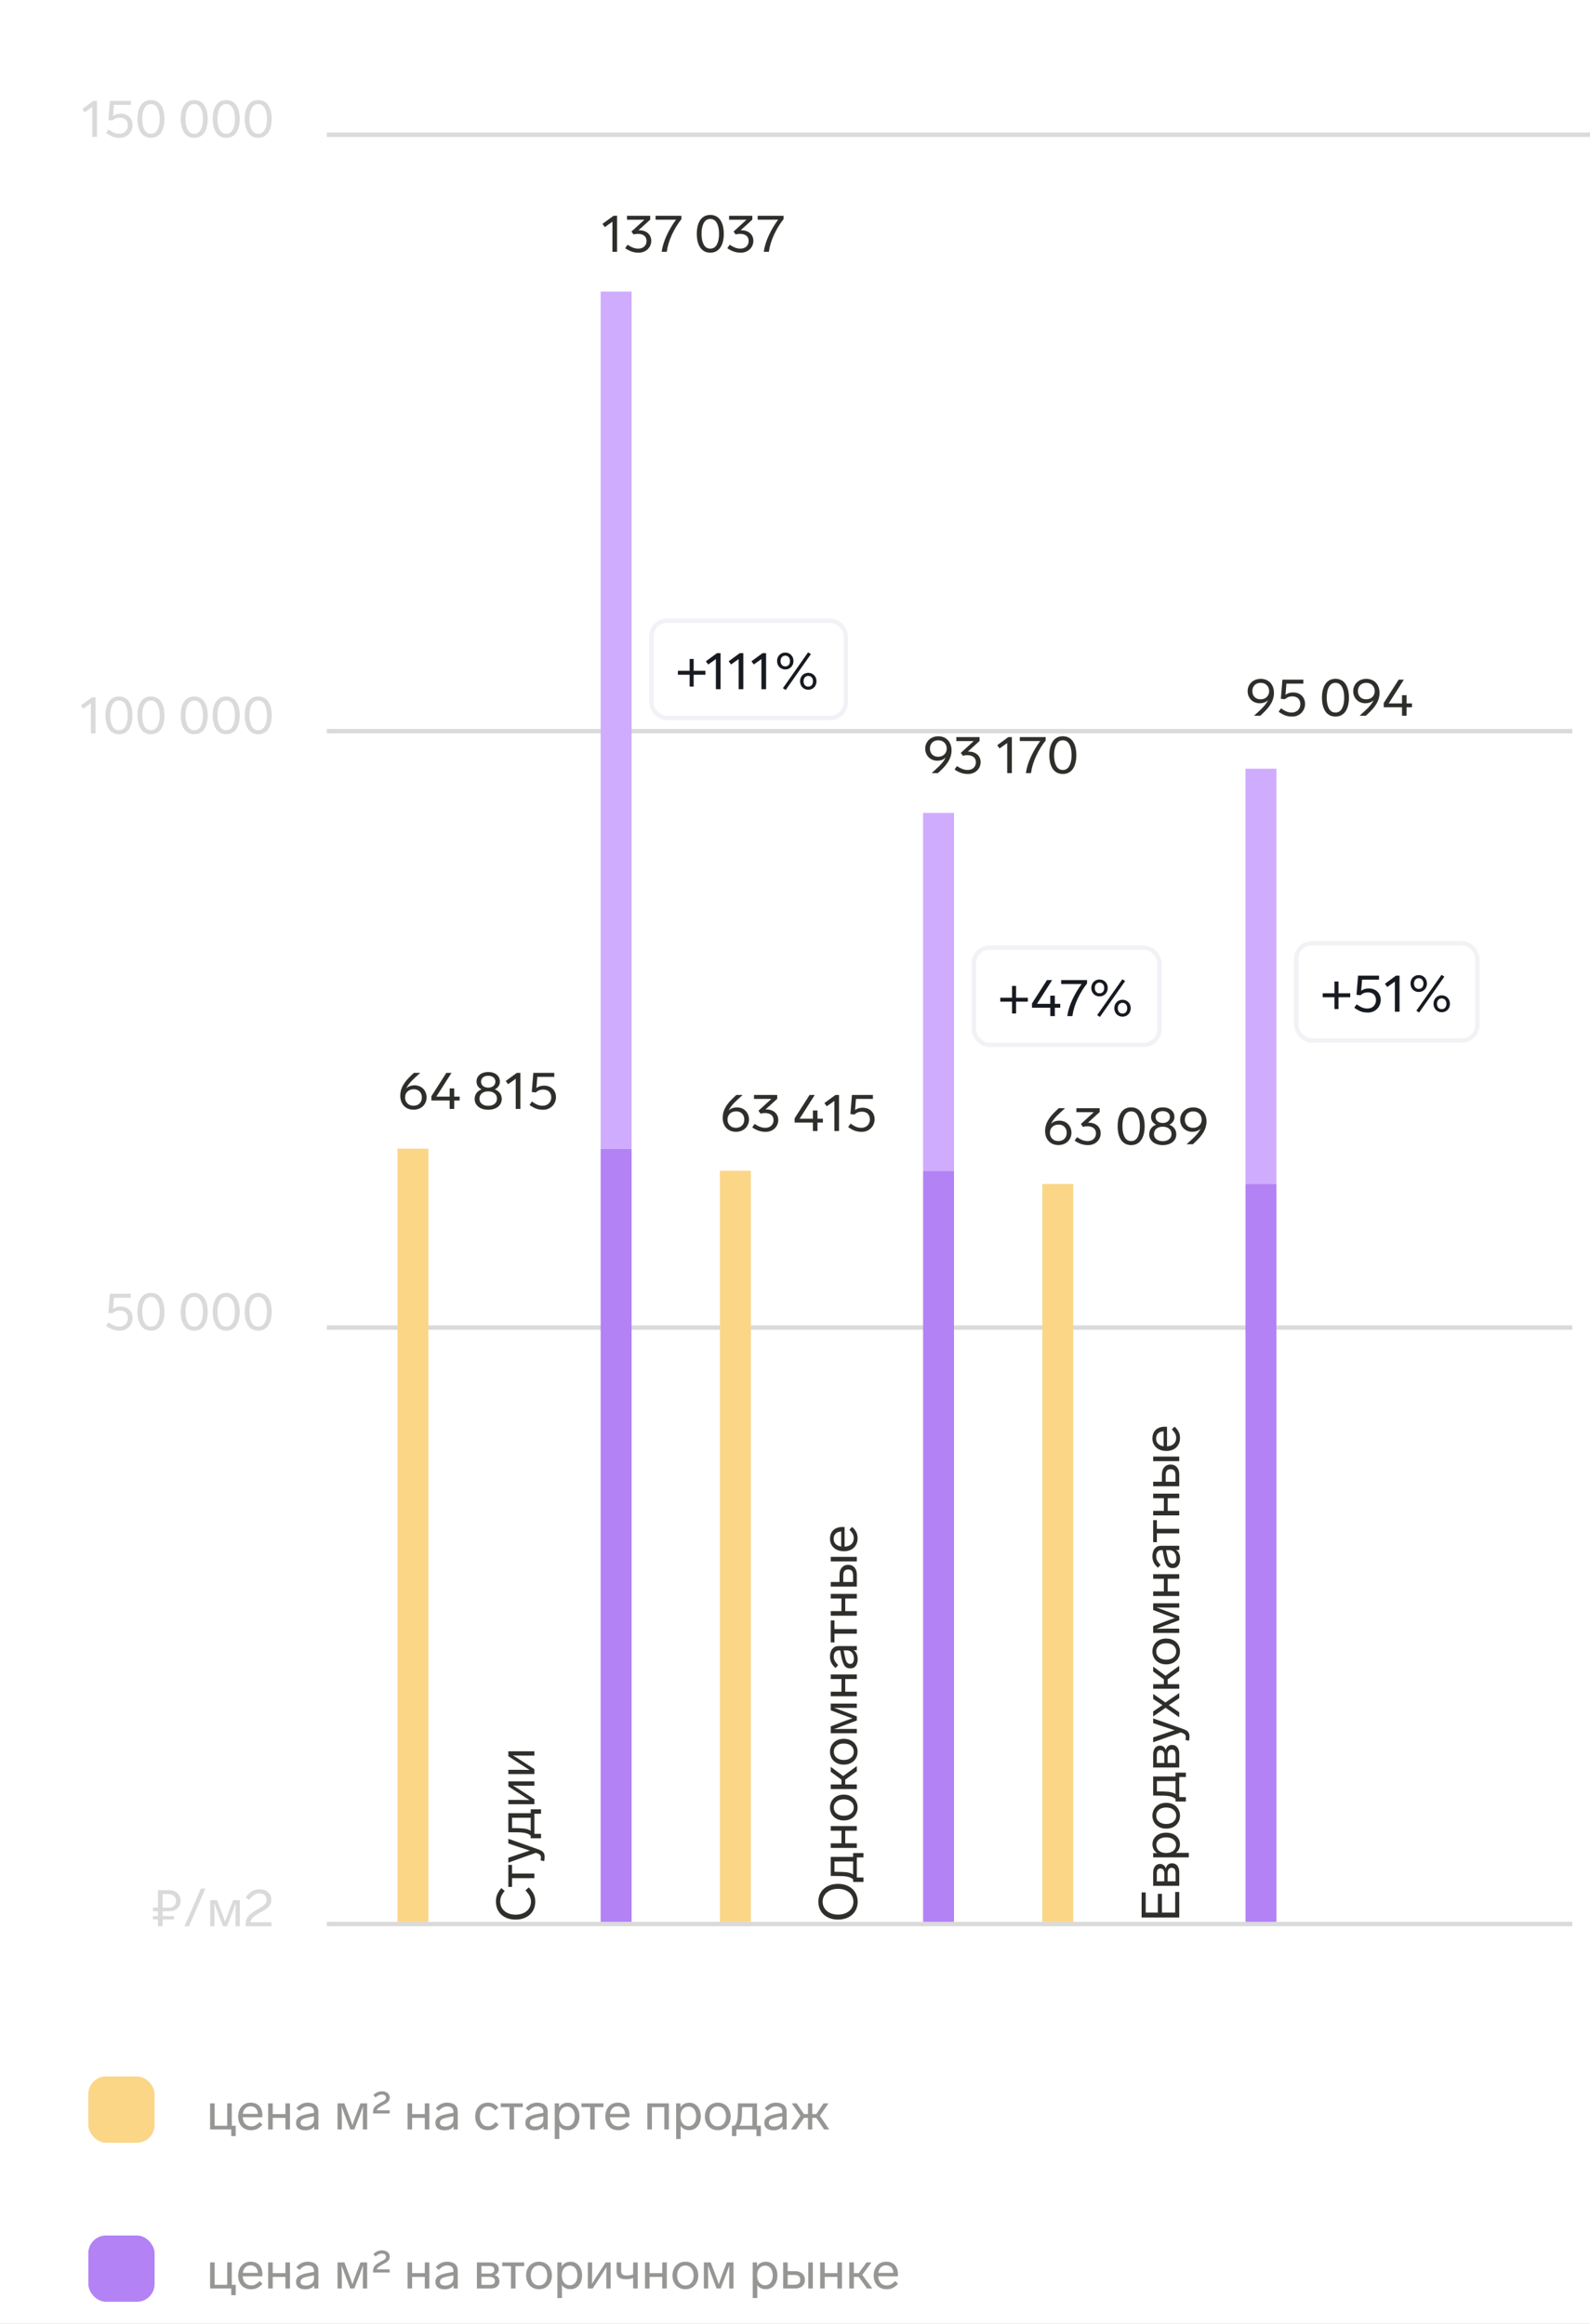 <?xml version="1.0" encoding="UTF-8"?> <svg xmlns="http://www.w3.org/2000/svg" width="360" height="526" viewBox="0 0 360 526" fill="none"><rect x="0" y="0" width="360" height="526" fill="#808080" stroke="none"/> <g clip-path="url(#clip0_737_5485)"> <rect width="360" height="526" fill="white"></rect> <rect x="74" y="435" width="282" height="1" fill="#DADADA"></rect> <rect x="74" y="300" width="282" height="1" fill="#DADADA"></rect> <rect x="74" y="165" width="282" height="1" fill="#DADADA"></rect> <path d="M38.26 432.604C39.796 432.604 40.888 431.704 40.888 430.252C40.888 428.788 39.784 427.84 38.26 427.84H35.764V431.8H34.636V432.604H35.764V433.708H34.636V434.452H35.764V436H36.82V434.452H39.4V433.708H36.82V432.604H38.26ZM36.82 428.74H38.152C39.196 428.74 39.856 429.304 39.856 430.264C39.856 431.224 39.196 431.8 38.152 431.8H36.82V428.74ZM46.496 427.48H45.488L41.768 436H42.776L46.496 427.48ZM52.79 430.096L51.782 432.736C51.41 433.708 51.146 434.476 50.966 435.016C50.642 434.044 50.366 433.276 50.15 432.724L49.142 430.096H47.594V436H48.566V433.3C48.566 432.616 48.554 431.788 48.518 430.816C48.794 431.572 49.07 432.316 49.358 433.048L50.486 436H51.398L52.538 433.048L53.366 430.804L53.354 431.452C53.342 432.184 53.33 432.808 53.33 433.3V436H54.302V430.096H52.79ZM56.705 435.1C56.789 434.512 57.113 434.092 57.545 433.768C57.761 433.612 58.073 433.408 58.469 433.168L58.697 433.036L59.261 432.7C59.753 432.412 60.149 432.16 60.425 431.944C60.713 431.728 60.953 431.464 61.145 431.14C61.337 430.816 61.433 430.42 61.433 429.952C61.433 428.644 60.377 427.648 58.757 427.648C57.425 427.648 56.465 428.272 55.637 429.472L56.417 430.024C56.837 429.496 57.221 429.124 57.569 428.896C57.917 428.668 58.313 428.56 58.781 428.56C59.681 428.56 60.365 429.076 60.365 429.988C60.365 430.612 60.041 431.056 59.597 431.38C59.369 431.536 59.069 431.716 58.673 431.944L58.073 432.292C57.497 432.64 57.053 432.952 56.729 433.204C56.417 433.456 56.153 433.78 55.937 434.176C55.733 434.572 55.625 435.04 55.625 435.604V436H61.457V435.1H56.705Z" fill="#DADADA"></path> <path d="M20.83 157.84L18.322 159.676L18.85 160.408L20.578 159.184V166H21.634V157.84H20.83ZM29.422 159.16C28.93 158.2 28.078 157.648 26.938 157.648C25.798 157.648 24.946 158.2 24.454 159.16C24.07 159.904 23.878 160.828 23.878 161.92C23.878 163.012 24.07 163.936 24.454 164.68C24.946 165.64 25.798 166.192 26.938 166.192C28.078 166.192 28.93 165.64 29.422 164.68C29.806 163.936 29.998 163.012 29.998 161.92C29.998 160.828 29.806 159.904 29.422 159.16ZM25.39 159.616C25.726 158.908 26.242 158.56 26.938 158.56C27.634 158.56 28.15 158.908 28.486 159.616C28.774 160.204 28.918 160.972 28.918 161.92C28.918 162.868 28.774 163.636 28.486 164.224C28.15 164.932 27.634 165.28 26.938 165.28C26.242 165.28 25.726 164.932 25.39 164.224C25.102 163.636 24.958 162.868 24.958 161.92C24.958 160.972 25.102 160.204 25.39 159.616ZM36.665 159.16C36.173 158.2 35.321 157.648 34.181 157.648C33.041 157.648 32.189 158.2 31.697 159.16C31.313 159.904 31.121 160.828 31.121 161.92C31.121 163.012 31.313 163.936 31.697 164.68C32.189 165.64 33.041 166.192 34.181 166.192C35.321 166.192 36.173 165.64 36.665 164.68C37.049 163.936 37.241 163.012 37.241 161.92C37.241 160.828 37.049 159.904 36.665 159.16ZM32.633 159.616C32.969 158.908 33.485 158.56 34.181 158.56C34.877 158.56 35.393 158.908 35.729 159.616C36.017 160.204 36.161 160.972 36.161 161.92C36.161 162.868 36.017 163.636 35.729 164.224C35.393 164.932 34.877 165.28 34.181 165.28C33.485 165.28 32.969 164.932 32.633 164.224C32.345 163.636 32.201 162.868 32.201 161.92C32.201 160.972 32.345 160.204 32.633 159.616ZM46.462 159.16C45.969 158.2 45.117 157.648 43.977 157.648C42.837 157.648 41.986 158.2 41.493 159.16C41.109 159.904 40.917 160.828 40.917 161.92C40.917 163.012 41.109 163.936 41.493 164.68C41.986 165.64 42.837 166.192 43.977 166.192C45.117 166.192 45.969 165.64 46.462 164.68C46.846 163.936 47.038 163.012 47.038 161.92C47.038 160.828 46.846 159.904 46.462 159.16ZM42.429 159.616C42.766 158.908 43.282 158.56 43.977 158.56C44.673 158.56 45.19 158.908 45.526 159.616C45.813 160.204 45.958 160.972 45.958 161.92C45.958 162.868 45.813 163.636 45.526 164.224C45.19 164.932 44.673 165.28 43.977 165.28C43.282 165.28 42.766 164.932 42.429 164.224C42.142 163.636 41.998 162.868 41.998 161.92C41.998 160.972 42.142 160.204 42.429 159.616ZM53.704 159.16C53.212 158.2 52.36 157.648 51.22 157.648C50.08 157.648 49.228 158.2 48.736 159.16C48.352 159.904 48.16 160.828 48.16 161.92C48.16 163.012 48.352 163.936 48.736 164.68C49.228 165.64 50.08 166.192 51.22 166.192C52.36 166.192 53.212 165.64 53.704 164.68C54.088 163.936 54.28 163.012 54.28 161.92C54.28 160.828 54.088 159.904 53.704 159.16ZM49.672 159.616C50.008 158.908 50.524 158.56 51.22 158.56C51.916 158.56 52.432 158.908 52.768 159.616C53.056 160.204 53.2 160.972 53.2 161.92C53.2 162.868 53.056 163.636 52.768 164.224C52.432 164.932 51.916 165.28 51.22 165.28C50.524 165.28 50.008 164.932 49.672 164.224C49.384 163.636 49.24 162.868 49.24 161.92C49.24 160.972 49.384 160.204 49.672 159.616ZM60.946 159.16C60.454 158.2 59.602 157.648 58.462 157.648C57.322 157.648 56.47 158.2 55.978 159.16C55.594 159.904 55.402 160.828 55.402 161.92C55.402 163.012 55.594 163.936 55.978 164.68C56.47 165.64 57.322 166.192 58.462 166.192C59.602 166.192 60.454 165.64 60.946 164.68C61.33 163.936 61.522 163.012 61.522 161.92C61.522 160.828 61.33 159.904 60.946 159.16ZM56.914 159.616C57.25 158.908 57.766 158.56 58.462 158.56C59.158 158.56 59.674 158.908 60.01 159.616C60.298 160.204 60.442 160.972 60.442 161.92C60.442 162.868 60.298 163.636 60.01 164.224C59.674 164.932 59.158 165.28 58.462 165.28C57.766 165.28 57.25 164.932 56.914 164.224C56.626 163.636 56.482 162.868 56.482 161.92C56.482 160.972 56.626 160.204 56.914 159.616Z" fill="#DADADA"></path> <path d="M96.588 248.396C96.588 246.908 95.52 245.66 93.864 245.66C93.06 245.66 92.424 245.9 91.956 246.392C92.304 245.66 92.928 244.868 93.84 244.04L95.136 242.852V242.84H93.72L93.132 243.392C91.536 244.88 90.624 246.272 90.624 248C90.624 249.824 91.74 251.18 93.636 251.18C95.472 251.18 96.588 249.872 96.588 248.396ZM95.52 248.408C95.52 249.5 94.788 250.28 93.636 250.28C93.06 250.28 92.592 250.1 92.244 249.752C91.896 249.392 91.716 248.948 91.716 248.408C91.716 247.34 92.484 246.548 93.684 246.548C94.824 246.548 95.52 247.34 95.52 248.408ZM102.844 248.216V246.356H101.812V248.216H98.8L102.232 242.84H101.056L97.672 248.132V249.092H101.812V251H102.844V249.092H104.068V248.216H102.844ZM113.604 248.756C113.604 247.748 113.04 246.956 112.032 246.572C112.752 246.224 113.184 245.6 113.184 244.796C113.184 243.524 112.116 242.648 110.532 242.648C108.96 242.648 107.892 243.524 107.892 244.796C107.892 245.6 108.312 246.224 109.032 246.572C108.036 246.944 107.472 247.736 107.472 248.756C107.472 250.136 108.636 251.192 110.532 251.192C112.44 251.192 113.604 250.136 113.604 248.756ZM108.912 244.82C108.912 244.04 109.56 243.5 110.532 243.5C111.528 243.5 112.164 244.04 112.164 244.82C112.164 245.624 111.504 246.188 110.532 246.188C109.572 246.188 108.912 245.624 108.912 244.82ZM112.524 248.696C112.524 249.62 111.768 250.304 110.532 250.304C109.32 250.304 108.552 249.62 108.552 248.696C108.552 247.7 109.32 247.028 110.532 247.028C111.768 247.028 112.524 247.7 112.524 248.696ZM117.021 242.84L114.513 244.676L115.041 245.408L116.769 244.184V251H117.825V242.84H117.021ZM125.881 248.336C125.881 246.824 124.801 245.732 123.181 245.732C122.485 245.732 121.909 245.912 121.453 246.272L121.657 243.74H125.497V242.84H120.757L120.397 247.172L121.321 247.268C121.765 246.836 122.329 246.62 122.989 246.62C124.141 246.62 124.813 247.316 124.813 248.384C124.813 249.44 124.045 250.28 122.881 250.28C122.461 250.28 122.089 250.208 121.741 250.076C121.393 249.944 120.961 249.692 120.421 249.332L119.893 250.112C120.481 250.508 120.985 250.796 121.429 250.952C121.873 251.108 122.389 251.192 122.977 251.192C124.717 251.192 125.881 249.848 125.881 248.336Z" fill="#2F2E2B"></path> <path d="M169.588 253.396C169.588 251.908 168.52 250.66 166.864 250.66C166.06 250.66 165.424 250.9 164.956 251.392C165.304 250.66 165.928 249.868 166.84 249.04L168.136 247.852V247.84H166.72L166.132 248.392C164.536 249.88 163.624 251.272 163.624 253C163.624 254.824 164.74 256.18 166.636 256.18C168.472 256.18 169.588 254.872 169.588 253.396ZM168.52 253.408C168.52 254.5 167.788 255.28 166.636 255.28C166.06 255.28 165.592 255.1 165.244 254.752C164.896 254.392 164.716 253.948 164.716 253.408C164.716 252.34 165.484 251.548 166.684 251.548C167.824 251.548 168.52 252.34 168.52 253.408ZM176.213 253.528C176.213 252.004 175.025 251.116 173.489 251.116H173.333L175.973 248.716V247.84H170.717V248.74H174.653L171.725 251.416L172.217 252.088C172.469 251.98 172.793 251.932 173.189 251.932C174.437 251.932 175.145 252.544 175.145 253.54C175.145 254.548 174.413 255.28 173.297 255.28C172.493 255.28 171.857 255.04 170.849 254.404L170.309 255.184C171.365 255.892 172.265 256.192 173.333 256.192C175.181 256.192 176.213 254.848 176.213 253.528ZM185.09 253.216V251.356H184.058V253.216H181.046L184.478 247.84H183.302L179.918 253.132V254.092H184.058V256H185.09V254.092H186.314V253.216H185.09ZM189.166 247.84L186.658 249.676L187.186 250.408L188.914 249.184V256H189.97V247.84H189.166ZM198.025 253.336C198.025 251.824 196.945 250.732 195.325 250.732C194.629 250.732 194.053 250.912 193.597 251.272L193.801 248.74H197.641V247.84H192.901L192.541 252.172L193.465 252.268C193.909 251.836 194.473 251.62 195.133 251.62C196.285 251.62 196.957 252.316 196.957 253.384C196.957 254.44 196.189 255.28 195.025 255.28C194.605 255.28 194.233 255.208 193.885 255.076C193.537 254.944 193.105 254.692 192.565 254.332L192.037 255.112C192.625 255.508 193.129 255.796 193.573 255.952C194.017 256.108 194.533 256.192 195.121 256.192C196.861 256.192 198.025 254.848 198.025 253.336Z" fill="#2F2E2B"></path> <path d="M242.588 256.396C242.588 254.908 241.52 253.66 239.864 253.66C239.06 253.66 238.424 253.9 237.956 254.392C238.304 253.66 238.928 252.868 239.84 252.04L241.136 250.852V250.84H239.72L239.132 251.392C237.536 252.88 236.624 254.272 236.624 256C236.624 257.824 237.74 259.18 239.636 259.18C241.472 259.18 242.588 257.872 242.588 256.396ZM241.52 256.408C241.52 257.5 240.788 258.28 239.636 258.28C239.06 258.28 238.592 258.1 238.244 257.752C237.896 257.392 237.716 256.948 237.716 256.408C237.716 255.34 238.484 254.548 239.684 254.548C240.824 254.548 241.52 255.34 241.52 256.408ZM249.213 256.528C249.213 255.004 248.025 254.116 246.489 254.116H246.333L248.973 251.716V250.84H243.717V251.74H247.653L244.725 254.416L245.217 255.088C245.469 254.98 245.793 254.932 246.189 254.932C247.437 254.932 248.145 255.544 248.145 256.54C248.145 257.548 247.413 258.28 246.297 258.28C245.493 258.28 244.857 258.04 243.849 257.404L243.309 258.184C244.365 258.892 245.265 259.192 246.333 259.192C248.181 259.192 249.213 257.848 249.213 256.528ZM258.594 252.16C258.102 251.2 257.25 250.648 256.11 250.648C254.97 250.648 254.118 251.2 253.626 252.16C253.242 252.904 253.05 253.828 253.05 254.92C253.05 256.012 253.242 256.936 253.626 257.68C254.118 258.64 254.97 259.192 256.11 259.192C257.25 259.192 258.102 258.64 258.594 257.68C258.978 256.936 259.17 256.012 259.17 254.92C259.17 253.828 258.978 252.904 258.594 252.16ZM254.562 252.616C254.898 251.908 255.414 251.56 256.11 251.56C256.806 251.56 257.322 251.908 257.658 252.616C257.946 253.204 258.09 253.972 258.09 254.92C258.09 255.868 257.946 256.636 257.658 257.224C257.322 257.932 256.806 258.28 256.11 258.28C255.414 258.28 254.898 257.932 254.562 257.224C254.274 256.636 254.13 255.868 254.13 254.92C254.13 253.972 254.274 253.204 254.562 252.616ZM266.33 256.756C266.33 255.748 265.766 254.956 264.758 254.572C265.478 254.224 265.91 253.6 265.91 252.796C265.91 251.524 264.842 250.648 263.258 250.648C261.686 250.648 260.618 251.524 260.618 252.796C260.618 253.6 261.038 254.224 261.758 254.572C260.762 254.944 260.198 255.736 260.198 256.756C260.198 258.136 261.362 259.192 263.258 259.192C265.166 259.192 266.33 258.136 266.33 256.756ZM261.638 252.82C261.638 252.04 262.286 251.5 263.258 251.5C264.254 251.5 264.89 252.04 264.89 252.82C264.89 253.624 264.23 254.188 263.258 254.188C262.298 254.188 261.638 253.624 261.638 252.82ZM265.25 256.696C265.25 257.62 264.494 258.304 263.258 258.304C262.046 258.304 261.278 257.62 261.278 256.696C261.278 255.7 262.046 255.028 263.258 255.028C264.494 255.028 265.25 255.7 265.25 256.696ZM273.171 253.84C273.171 252.016 272.055 250.66 270.159 250.66C268.335 250.66 267.207 251.98 267.207 253.444C267.207 254.92 268.287 256.18 269.931 256.18C270.747 256.18 271.383 255.94 271.851 255.448C271.503 256.18 270.879 256.972 269.967 257.8L268.671 258.988V259H270.075L270.663 258.448C272.259 256.96 273.171 255.568 273.171 253.84ZM272.079 253.432C272.079 253.972 271.899 254.416 271.539 254.764C271.191 255.112 270.711 255.292 270.123 255.292C268.983 255.292 268.275 254.5 268.275 253.432C268.275 252.34 269.007 251.56 270.159 251.56C270.735 251.56 271.203 251.74 271.551 252.1C271.899 252.448 272.079 252.892 272.079 253.432Z" fill="#2F2E2B"></path> <path d="M138.916 48.84L136.408 50.676L136.936 51.408L138.664 50.184V57H139.72V48.84H138.916ZM147.455 54.528C147.455 53.004 146.267 52.116 144.731 52.116H144.575L147.215 49.716V48.84H141.959V49.74H145.895L142.967 52.416L143.459 53.088C143.711 52.98 144.035 52.932 144.431 52.932C145.679 52.932 146.387 53.544 146.387 54.54C146.387 55.548 145.655 56.28 144.539 56.28C143.735 56.28 143.099 56.04 142.091 55.404L141.551 56.184C142.607 56.892 143.507 57.192 144.575 57.192C146.423 57.192 147.455 55.848 147.455 54.528ZM148.429 48.84V49.728H153.061C152.281 50.76 151.585 51.924 150.973 53.232C150.361 54.528 149.977 55.788 149.809 57H150.961C151.141 55.692 151.549 54.372 152.161 53.064C152.785 51.744 153.493 50.592 154.285 49.608V48.84H148.429ZM163.305 50.16C162.813 49.2 161.961 48.648 160.821 48.648C159.681 48.648 158.829 49.2 158.337 50.16C157.953 50.904 157.761 51.828 157.761 52.92C157.761 54.012 157.953 54.936 158.337 55.68C158.829 56.64 159.681 57.192 160.821 57.192C161.961 57.192 162.813 56.64 163.305 55.68C163.689 54.936 163.881 54.012 163.881 52.92C163.881 51.828 163.689 50.904 163.305 50.16ZM159.273 50.616C159.609 49.908 160.125 49.56 160.821 49.56C161.517 49.56 162.033 49.908 162.369 50.616C162.657 51.204 162.801 51.972 162.801 52.92C162.801 53.868 162.657 54.636 162.369 55.224C162.033 55.932 161.517 56.28 160.821 56.28C160.125 56.28 159.609 55.932 159.273 55.224C158.985 54.636 158.841 53.868 158.841 52.92C158.841 51.972 158.985 51.204 159.273 50.616ZM170.577 54.528C170.577 53.004 169.389 52.116 167.853 52.116H167.697L170.337 49.716V48.84H165.081V49.74H169.017L166.089 52.416L166.581 53.088C166.833 52.98 167.157 52.932 167.553 52.932C168.801 52.932 169.509 53.544 169.509 54.54C169.509 55.548 168.777 56.28 167.661 56.28C166.857 56.28 166.221 56.04 165.213 55.404L164.673 56.184C165.729 56.892 166.629 57.192 167.697 57.192C169.545 57.192 170.577 55.848 170.577 54.528ZM171.55 48.84V49.728H176.182C175.402 50.76 174.706 51.924 174.094 53.232C173.482 54.528 173.098 55.788 172.93 57H174.082C174.262 55.692 174.67 54.372 175.282 53.064C175.906 51.744 176.614 50.592 177.406 49.608V48.84H171.55Z" fill="#2F2E2B"></path> <path d="M215.444 169.84C215.444 168.016 214.328 166.66 212.432 166.66C210.608 166.66 209.48 167.98 209.48 169.444C209.48 170.92 210.56 172.18 212.204 172.18C213.02 172.18 213.656 171.94 214.124 171.448C213.776 172.18 213.152 172.972 212.24 173.8L210.944 174.988V175H212.348L212.936 174.448C214.532 172.96 215.444 171.568 215.444 169.84ZM214.352 169.432C214.352 169.972 214.172 170.416 213.812 170.764C213.464 171.112 212.984 171.292 212.396 171.292C211.256 171.292 210.548 170.5 210.548 169.432C210.548 168.34 211.28 167.56 212.432 167.56C213.008 167.56 213.476 167.74 213.824 168.1C214.172 168.448 214.352 168.892 214.352 169.432ZM222.026 172.528C222.026 171.004 220.838 170.116 219.302 170.116H219.146L221.786 167.716V166.84H216.53V167.74H220.466L217.538 170.416L218.03 171.088C218.282 170.98 218.606 170.932 219.002 170.932C220.25 170.932 220.958 171.544 220.958 172.54C220.958 173.548 220.226 174.28 219.11 174.28C218.306 174.28 217.67 174.04 216.662 173.404L216.122 174.184C217.178 174.892 218.078 175.192 219.146 175.192C220.994 175.192 222.026 173.848 222.026 172.528ZM228.299 166.84L225.791 168.676L226.319 169.408L228.047 168.184V175H229.103V166.84H228.299ZM230.897 166.84V167.728H235.529C234.749 168.76 234.053 169.924 233.441 171.232C232.829 172.528 232.445 173.788 232.277 175H233.429C233.609 173.692 234.017 172.372 234.629 171.064C235.253 169.744 235.961 168.592 236.753 167.608V166.84H230.897ZM243.126 168.16C242.634 167.2 241.782 166.648 240.642 166.648C239.502 166.648 238.65 167.2 238.158 168.16C237.774 168.904 237.582 169.828 237.582 170.92C237.582 172.012 237.774 172.936 238.158 173.68C238.65 174.64 239.502 175.192 240.642 175.192C241.782 175.192 242.634 174.64 243.126 173.68C243.51 172.936 243.702 172.012 243.702 170.92C243.702 169.828 243.51 168.904 243.126 168.16ZM239.094 168.616C239.43 167.908 239.946 167.56 240.642 167.56C241.338 167.56 241.854 167.908 242.19 168.616C242.478 169.204 242.622 169.972 242.622 170.92C242.622 171.868 242.478 172.636 242.19 173.224C241.854 173.932 241.338 174.28 240.642 174.28C239.946 174.28 239.43 173.932 239.094 173.224C238.806 172.636 238.662 171.868 238.662 170.92C238.662 169.972 238.806 169.204 239.094 168.616Z" fill="#2F2E2B"></path> <path d="M288.444 156.84C288.444 155.016 287.328 153.66 285.432 153.66C283.608 153.66 282.48 154.98 282.48 156.444C282.48 157.92 283.56 159.18 285.204 159.18C286.02 159.18 286.656 158.94 287.124 158.448C286.776 159.18 286.152 159.972 285.24 160.8L283.944 161.988V162H285.348L285.936 161.448C287.532 159.96 288.444 158.568 288.444 156.84ZM287.352 156.432C287.352 156.972 287.172 157.416 286.812 157.764C286.464 158.112 285.984 158.292 285.396 158.292C284.256 158.292 283.548 157.5 283.548 156.432C283.548 155.34 284.28 154.56 285.432 154.56C286.008 154.56 286.476 154.74 286.824 155.1C287.172 155.448 287.352 155.892 287.352 156.432ZM295.486 159.336C295.486 157.824 294.406 156.732 292.786 156.732C292.09 156.732 291.514 156.912 291.058 157.272L291.262 154.74H295.102V153.84H290.362L290.002 158.172L290.926 158.268C291.37 157.836 291.934 157.62 292.594 157.62C293.746 157.62 294.418 158.316 294.418 159.384C294.418 160.44 293.65 161.28 292.486 161.28C292.066 161.28 291.694 161.208 291.346 161.076C290.998 160.944 290.566 160.692 290.026 160.332L289.498 161.112C290.086 161.508 290.59 161.796 291.034 161.952C291.478 162.108 291.994 162.192 292.582 162.192C294.322 162.192 295.486 160.848 295.486 159.336ZM304.852 155.16C304.36 154.2 303.508 153.648 302.368 153.648C301.228 153.648 300.376 154.2 299.884 155.16C299.5 155.904 299.308 156.828 299.308 157.92C299.308 159.012 299.5 159.936 299.884 160.68C300.376 161.64 301.228 162.192 302.368 162.192C303.508 162.192 304.36 161.64 304.852 160.68C305.236 159.936 305.428 159.012 305.428 157.92C305.428 156.828 305.236 155.904 304.852 155.16ZM300.82 155.616C301.156 154.908 301.672 154.56 302.368 154.56C303.064 154.56 303.58 154.908 303.916 155.616C304.204 156.204 304.348 156.972 304.348 157.92C304.348 158.868 304.204 159.636 303.916 160.224C303.58 160.932 303.064 161.28 302.368 161.28C301.672 161.28 301.156 160.932 300.82 160.224C300.532 159.636 300.388 158.868 300.388 157.92C300.388 156.972 300.532 156.204 300.82 155.616ZM312.35 156.84C312.35 155.016 311.234 153.66 309.338 153.66C307.514 153.66 306.386 154.98 306.386 156.444C306.386 157.92 307.466 159.18 309.11 159.18C309.926 159.18 310.562 158.94 311.03 158.448C310.682 159.18 310.058 159.972 309.146 160.8L307.85 161.988V162H309.254L309.842 161.448C311.438 159.96 312.35 158.568 312.35 156.84ZM311.258 156.432C311.258 156.972 311.078 157.416 310.718 157.764C310.37 158.112 309.89 158.292 309.302 158.292C308.162 158.292 307.454 157.5 307.454 156.432C307.454 155.34 308.186 154.56 309.338 154.56C309.914 154.56 310.382 154.74 310.73 155.1C311.078 155.448 311.258 155.892 311.258 156.432ZM318.469 159.216V157.356H317.437V159.216H314.425L317.857 153.84H316.681L313.297 159.132V160.092H317.437V162H318.469V160.092H319.693V159.216H318.469Z" fill="#2F2E2B"></path> <path d="M30.018 298.336C30.018 296.824 28.938 295.732 27.318 295.732C26.622 295.732 26.046 295.912 25.59 296.272L25.794 293.74H29.634V292.84H24.894L24.534 297.172L25.458 297.268C25.902 296.836 26.466 296.62 27.126 296.62C28.278 296.62 28.95 297.316 28.95 298.384C28.95 299.44 28.182 300.28 27.018 300.28C26.598 300.28 26.226 300.208 25.878 300.076C25.53 299.944 25.098 299.692 24.558 299.332L24.03 300.112C24.618 300.508 25.122 300.796 25.566 300.952C26.01 301.108 26.526 301.192 27.114 301.192C28.854 301.192 30.018 299.848 30.018 298.336ZM36.665 294.16C36.173 293.2 35.321 292.648 34.181 292.648C33.041 292.648 32.189 293.2 31.697 294.16C31.313 294.904 31.121 295.828 31.121 296.92C31.121 298.012 31.313 298.936 31.697 299.68C32.189 300.64 33.041 301.192 34.181 301.192C35.321 301.192 36.173 300.64 36.665 299.68C37.049 298.936 37.241 298.012 37.241 296.92C37.241 295.828 37.049 294.904 36.665 294.16ZM32.633 294.616C32.969 293.908 33.485 293.56 34.181 293.56C34.877 293.56 35.393 293.908 35.729 294.616C36.017 295.204 36.161 295.972 36.161 296.92C36.161 297.868 36.017 298.636 35.729 299.224C35.393 299.932 34.877 300.28 34.181 300.28C33.485 300.28 32.969 299.932 32.633 299.224C32.345 298.636 32.201 297.868 32.201 296.92C32.201 295.972 32.345 295.204 32.633 294.616ZM46.462 294.16C45.969 293.2 45.117 292.648 43.977 292.648C42.837 292.648 41.986 293.2 41.493 294.16C41.109 294.904 40.917 295.828 40.917 296.92C40.917 298.012 41.109 298.936 41.493 299.68C41.986 300.64 42.837 301.192 43.977 301.192C45.117 301.192 45.969 300.64 46.462 299.68C46.846 298.936 47.038 298.012 47.038 296.92C47.038 295.828 46.846 294.904 46.462 294.16ZM42.429 294.616C42.766 293.908 43.282 293.56 43.977 293.56C44.673 293.56 45.19 293.908 45.526 294.616C45.813 295.204 45.958 295.972 45.958 296.92C45.958 297.868 45.813 298.636 45.526 299.224C45.19 299.932 44.673 300.28 43.977 300.28C43.282 300.28 42.766 299.932 42.429 299.224C42.142 298.636 41.998 297.868 41.998 296.92C41.998 295.972 42.142 295.204 42.429 294.616ZM53.704 294.16C53.212 293.2 52.36 292.648 51.22 292.648C50.08 292.648 49.228 293.2 48.736 294.16C48.352 294.904 48.16 295.828 48.16 296.92C48.16 298.012 48.352 298.936 48.736 299.68C49.228 300.64 50.08 301.192 51.22 301.192C52.36 301.192 53.212 300.64 53.704 299.68C54.088 298.936 54.28 298.012 54.28 296.92C54.28 295.828 54.088 294.904 53.704 294.16ZM49.672 294.616C50.008 293.908 50.524 293.56 51.22 293.56C51.916 293.56 52.432 293.908 52.768 294.616C53.056 295.204 53.2 295.972 53.2 296.92C53.2 297.868 53.056 298.636 52.768 299.224C52.432 299.932 51.916 300.28 51.22 300.28C50.524 300.28 50.008 299.932 49.672 299.224C49.384 298.636 49.24 297.868 49.24 296.92C49.24 295.972 49.384 295.204 49.672 294.616ZM60.946 294.16C60.454 293.2 59.602 292.648 58.462 292.648C57.322 292.648 56.47 293.2 55.978 294.16C55.594 294.904 55.402 295.828 55.402 296.92C55.402 298.012 55.594 298.936 55.978 299.68C56.47 300.64 57.322 301.192 58.462 301.192C59.602 301.192 60.454 300.64 60.946 299.68C61.33 298.936 61.522 298.012 61.522 296.92C61.522 295.828 61.33 294.904 60.946 294.16ZM56.914 294.616C57.25 293.908 57.766 293.56 58.462 293.56C59.158 293.56 59.674 293.908 60.01 294.616C60.298 295.204 60.442 295.972 60.442 296.92C60.442 297.868 60.298 298.636 60.01 299.224C59.674 299.932 59.158 300.28 58.462 300.28C57.766 300.28 57.25 299.932 56.914 299.224C56.626 298.636 56.482 297.868 56.482 296.92C56.482 295.972 56.626 295.204 56.914 294.616Z" fill="#DADADA"></path> <rect x="74" y="30" width="1018" height="1" fill="#DADADA"></rect> <path d="M21.158 22.84L18.65 24.676L19.178 25.408L20.906 24.184V31H21.962V22.84H21.158ZM30.018 28.336C30.018 26.824 28.938 25.732 27.318 25.732C26.622 25.732 26.046 25.912 25.59 26.272L25.794 23.74H29.634V22.84H24.894L24.534 27.172L25.458 27.268C25.902 26.836 26.466 26.62 27.126 26.62C28.278 26.62 28.95 27.316 28.95 28.384C28.95 29.44 28.182 30.28 27.018 30.28C26.598 30.28 26.226 30.208 25.878 30.076C25.53 29.944 25.098 29.692 24.558 29.332L24.03 30.112C24.618 30.508 25.122 30.796 25.566 30.952C26.01 31.108 26.526 31.192 27.114 31.192C28.854 31.192 30.018 29.848 30.018 28.336ZM36.665 24.16C36.173 23.2 35.321 22.648 34.181 22.648C33.041 22.648 32.189 23.2 31.697 24.16C31.313 24.904 31.121 25.828 31.121 26.92C31.121 28.012 31.313 28.936 31.697 29.68C32.189 30.64 33.041 31.192 34.181 31.192C35.321 31.192 36.173 30.64 36.665 29.68C37.049 28.936 37.241 28.012 37.241 26.92C37.241 25.828 37.049 24.904 36.665 24.16ZM32.633 24.616C32.969 23.908 33.485 23.56 34.181 23.56C34.877 23.56 35.393 23.908 35.729 24.616C36.017 25.204 36.161 25.972 36.161 26.92C36.161 27.868 36.017 28.636 35.729 29.224C35.393 29.932 34.877 30.28 34.181 30.28C33.485 30.28 32.969 29.932 32.633 29.224C32.345 28.636 32.201 27.868 32.201 26.92C32.201 25.972 32.345 25.204 32.633 24.616ZM46.462 24.16C45.969 23.2 45.117 22.648 43.977 22.648C42.837 22.648 41.986 23.2 41.493 24.16C41.109 24.904 40.917 25.828 40.917 26.92C40.917 28.012 41.109 28.936 41.493 29.68C41.986 30.64 42.837 31.192 43.977 31.192C45.117 31.192 45.969 30.64 46.462 29.68C46.846 28.936 47.038 28.012 47.038 26.92C47.038 25.828 46.846 24.904 46.462 24.16ZM42.429 24.616C42.766 23.908 43.282 23.56 43.977 23.56C44.673 23.56 45.19 23.908 45.526 24.616C45.813 25.204 45.958 25.972 45.958 26.92C45.958 27.868 45.813 28.636 45.526 29.224C45.19 29.932 44.673 30.28 43.977 30.28C43.282 30.28 42.766 29.932 42.429 29.224C42.142 28.636 41.998 27.868 41.998 26.92C41.998 25.972 42.142 25.204 42.429 24.616ZM53.704 24.16C53.212 23.2 52.36 22.648 51.22 22.648C50.08 22.648 49.228 23.2 48.736 24.16C48.352 24.904 48.16 25.828 48.16 26.92C48.16 28.012 48.352 28.936 48.736 29.68C49.228 30.64 50.08 31.192 51.22 31.192C52.36 31.192 53.212 30.64 53.704 29.68C54.088 28.936 54.28 28.012 54.28 26.92C54.28 25.828 54.088 24.904 53.704 24.16ZM49.672 24.616C50.008 23.908 50.524 23.56 51.22 23.56C51.916 23.56 52.432 23.908 52.768 24.616C53.056 25.204 53.2 25.972 53.2 26.92C53.2 27.868 53.056 28.636 52.768 29.224C52.432 29.932 51.916 30.28 51.22 30.28C50.524 30.28 50.008 29.932 49.672 29.224C49.384 28.636 49.24 27.868 49.24 26.92C49.24 25.972 49.384 25.204 49.672 24.616ZM60.946 24.16C60.454 23.2 59.602 22.648 58.462 22.648C57.322 22.648 56.47 23.2 55.978 24.16C55.594 24.904 55.402 25.828 55.402 26.92C55.402 28.012 55.594 28.936 55.978 29.68C56.47 30.64 57.322 31.192 58.462 31.192C59.602 31.192 60.454 30.64 60.946 29.68C61.33 28.936 61.522 28.012 61.522 26.92C61.522 25.828 61.33 24.904 60.946 24.16ZM56.914 24.616C57.25 23.908 57.766 23.56 58.462 23.56C59.158 23.56 59.674 23.908 60.01 24.616C60.298 25.204 60.442 25.972 60.442 26.92C60.442 27.868 60.298 28.636 60.01 29.224C59.674 29.932 59.158 30.28 58.462 30.28C57.766 30.28 57.25 29.932 56.914 29.224C56.626 28.636 56.482 27.868 56.482 26.92C56.482 25.972 56.626 25.204 56.914 24.616Z" fill="#DADADA"></path> <path d="M113.5 427.368C112.624 428.388 112.288 429.276 112.288 430.392C112.288 432.96 114.148 434.496 116.728 434.496C119.308 434.496 121.192 432.936 121.192 430.452C121.192 429.204 120.772 428.316 119.716 427.212L118.972 427.896C119.848 428.844 120.22 429.504 120.22 430.464C120.22 432.192 118.768 433.38 116.74 433.38C114.7 433.38 113.26 432.216 113.26 430.392C113.26 429.612 113.5 428.928 114.268 428.016L113.5 427.368ZM115.936 422.116H115.096V427.096H115.936V425.116H121V424.084H115.936V422.116ZM115.096 417.257L117.028 417.917L118.876 418.517L119.968 418.877L119.668 418.973C118.504 419.357 117.64 419.645 117.052 419.849L115.096 420.509V421.601L121.312 419.381L121.54 419.453C122.26 419.693 122.476 419.969 122.476 420.449C122.476 420.653 122.452 420.869 122.404 421.085L123.196 421.265C123.28 420.989 123.316 420.677 123.316 420.353C123.316 419.357 122.908 418.961 121.816 418.577L115.096 416.213V417.257ZM122.5 416.079V415.083H121V410.535H122.5V409.539H120.16V410.415H115.096V414.723L117.34 414.747C118.912 414.759 119.716 415.059 120.16 415.503V416.079H122.5ZM120.16 414.435C119.74 414.039 118.804 413.835 117.364 413.811L115.936 413.787V411.447H120.16V414.435ZM115.096 404.335L117.784 406.087C118.3 406.435 119.008 406.879 119.92 407.443C119.224 407.419 118.492 407.407 117.712 407.407H115.096V408.379H121V407.275L118.312 405.523C117.64 405.079 116.908 404.623 116.128 404.155C116.788 404.179 117.604 404.191 118.576 404.191H121V403.219H115.096V404.335ZM115.096 397.515L117.784 399.267C118.3 399.615 119.008 400.059 119.92 400.623C119.224 400.599 118.492 400.587 117.712 400.587H115.096V401.559H121V400.455L118.312 398.703C117.64 398.259 116.908 397.803 116.128 397.335C116.788 397.359 117.604 397.371 118.576 397.371H121V396.399H115.096V397.515Z" fill="#2F2E2B"></path> <path d="M189.74 426.408C187.184 426.408 185.288 427.968 185.288 430.452C185.288 432.936 187.184 434.496 189.74 434.496C192.296 434.496 194.192 432.936 194.192 430.452C194.192 427.968 192.296 426.408 189.74 426.408ZM189.74 433.368C187.712 433.368 186.26 432.18 186.26 430.452C186.26 428.7 187.712 427.536 189.74 427.536C191.792 427.536 193.22 428.7 193.22 430.452C193.22 432.18 191.792 433.368 189.74 433.368ZM195.5 425.97V424.974H194V420.426H195.5V419.43H193.16V420.306H188.096V424.614L190.34 424.638C191.912 424.65 192.716 424.95 193.16 425.394V425.97H195.5ZM193.16 424.326C192.74 423.93 191.804 423.726 190.364 423.702L188.936 423.678V421.338H193.16V424.326ZM194 413.338H188.096V414.37H190.52V417.238H188.096V418.27H194V417.238H191.372V414.37H194V413.338ZM191.048 406.212C189.212 406.212 187.928 407.424 187.928 409.128C187.928 410.844 189.212 412.056 191.048 412.056C192.884 412.056 194.168 410.844 194.168 409.128C194.168 407.424 192.884 406.212 191.048 406.212ZM191.048 411C189.704 411 188.792 410.268 188.792 409.128C188.792 407.988 189.704 407.268 191.048 407.268C192.392 407.268 193.304 407.988 193.304 409.128C193.304 410.268 192.392 411 191.048 411ZM194 400.913V399.749L190.904 402.005L188.096 399.929V401.045L190.52 402.821V403.913H188.096V404.945H194V403.913H191.372V402.821L194 400.913ZM191.048 393.579C189.212 393.579 187.928 394.791 187.928 396.495C187.928 398.211 189.212 399.423 191.048 399.423C192.884 399.423 194.168 398.211 194.168 396.495C194.168 394.791 192.884 393.579 191.048 393.579ZM191.048 398.367C189.704 398.367 188.792 397.635 188.792 396.495C188.792 395.355 189.704 394.635 191.048 394.635C192.392 394.635 193.304 395.355 193.304 396.495C193.304 397.635 192.392 398.367 191.048 398.367ZM188.096 387.117L190.736 388.125C191.708 388.497 192.476 388.761 193.016 388.941C192.044 389.265 191.276 389.541 190.724 389.757L188.096 390.765V392.313H194V391.341H191.3C190.616 391.341 189.788 391.353 188.816 391.389C189.572 391.113 190.316 390.837 191.048 390.549L194 389.421V388.509L191.048 387.369L188.804 386.541L189.452 386.553C190.184 386.565 190.808 386.577 191.3 386.577H194V385.605H188.096V387.117ZM194 379.013H188.096V380.045H190.52V382.913H188.096V383.945H194V382.913H191.372V380.045H194V379.013ZM189.896 372.584C188.708 372.584 187.928 373.46 187.928 374.984C187.928 376.004 188.324 376.82 189.188 377.552L189.776 376.892C189.056 376.172 188.78 375.68 188.78 374.948C188.78 374.12 189.212 373.568 189.944 373.568H190.244L190.484 374.888C190.64 375.764 190.868 376.448 191.156 376.928C191.444 377.396 191.9 377.636 192.536 377.636C193.652 377.636 194.192 376.772 194.192 375.524C194.192 374.624 193.856 373.916 193.268 373.52H194V372.584H189.896ZM191.792 373.568C192.74 373.568 193.34 374.36 193.34 375.416C193.34 376.184 193.04 376.628 192.5 376.628C191.696 376.568 191.504 375.992 191.228 374.648L191.012 373.568H191.792ZM188.936 366.78H188.096V371.76H188.936V369.78H194V368.748H188.936V366.78ZM194 360.779H188.096V361.811H190.52V364.679H188.096V365.711H194V364.679H191.372V361.811H194V360.779ZM194 359.113V356.401C194 355.093 193.256 354.193 192.044 354.193C190.832 354.193 190.076 355.093 190.076 356.401V358.081H188.096V359.113H194ZM193.148 358.081H190.928V356.569C190.928 355.705 191.264 355.249 192.044 355.249C192.812 355.249 193.148 355.705 193.148 356.569V358.081ZM188.096 352.393V353.425H194V352.393H188.096ZM192.32 346.234C192.692 346.63 192.944 346.954 193.088 347.23C193.232 347.494 193.304 347.806 193.304 348.178C193.304 349.378 192.428 350.026 191.228 350.086V345.658C191.084 345.646 190.928 345.634 190.772 345.634C189.008 345.634 187.928 346.618 187.928 348.298C187.928 350.002 189.236 351.118 191.084 351.118C192.932 351.118 194.168 349.966 194.168 348.19C194.168 347.194 193.844 346.474 192.944 345.622L192.32 346.234ZM190.46 350.062C189.368 349.906 188.756 349.27 188.756 348.31C188.756 347.302 189.416 346.702 190.46 346.654V350.062Z" fill="#2F2E2B"></path> <path d="M258.48 428.352V434.016H267V428.244H266.076V432.912H263.076V428.664H262.152V432.912H259.404V428.352H258.48ZM265.344 421.747C264.636 421.747 264.132 422.191 263.952 422.911C263.76 422.299 263.28 421.903 262.644 421.903C261.672 421.903 261.096 422.707 261.096 423.871V426.859H267V423.727C267 422.491 266.34 421.747 265.344 421.747ZM261.912 425.839V424.015C261.912 423.283 262.212 422.923 262.728 422.923C263.268 422.923 263.616 423.283 263.616 424.015V425.839H261.912ZM265.284 422.779C265.872 422.779 266.172 423.187 266.172 424.003V425.839H264.36V424.027C264.36 423.199 264.72 422.779 265.284 422.779ZM264.036 414.823C262.2 414.823 260.94 415.915 260.94 417.427C260.94 418.339 261.324 419.023 262.008 419.443H261.096V420.415H269.16V419.383H266.208C266.844 418.963 267.156 418.303 267.156 417.427C267.156 415.915 265.896 414.823 264.036 414.823ZM264.036 415.879C265.38 415.879 266.268 416.563 266.268 417.583C266.268 418.675 265.428 419.419 264.036 419.419C262.656 419.419 261.816 418.675 261.816 417.583C261.816 416.539 262.704 415.879 264.036 415.879ZM264.048 408.064C262.212 408.064 260.928 409.276 260.928 410.98C260.928 412.696 262.212 413.908 264.048 413.908C265.884 413.908 267.168 412.696 267.168 410.98C267.168 409.276 265.884 408.064 264.048 408.064ZM264.048 412.852C262.704 412.852 261.792 412.12 261.792 410.98C261.792 409.84 262.704 409.12 264.048 409.12C265.392 409.12 266.304 409.84 266.304 410.98C266.304 412.12 265.392 412.852 264.048 412.852ZM268.5 407.771V406.775H267V402.227H268.5V401.231H266.16V402.107H261.096V406.415L263.34 406.439C264.912 406.451 265.716 406.751 266.16 407.195V407.771H268.5ZM266.16 406.127C265.74 405.731 264.804 405.527 263.364 405.503L261.936 405.479V403.139H266.16V406.127ZM265.344 394.958C264.636 394.958 264.132 395.402 263.952 396.122C263.76 395.51 263.28 395.114 262.644 395.114C261.672 395.114 261.096 395.918 261.096 397.082V400.07H267V396.938C267 395.702 266.34 394.958 265.344 394.958ZM261.912 399.05V397.226C261.912 396.494 262.212 396.134 262.728 396.134C263.268 396.134 263.616 396.494 263.616 397.226V399.05H261.912ZM265.284 395.99C265.872 395.99 266.172 396.398 266.172 397.214V399.05H264.36V397.238C264.36 396.41 264.72 395.99 265.284 395.99ZM261.096 390.011L263.028 390.671L264.876 391.271L265.968 391.631L265.668 391.727C264.504 392.111 263.64 392.399 263.052 392.603L261.096 393.263V394.355L267.312 392.135L267.54 392.207C268.26 392.447 268.476 392.723 268.476 393.203C268.476 393.407 268.452 393.623 268.404 393.839L269.196 394.019C269.28 393.743 269.316 393.431 269.316 393.107C269.316 392.111 268.908 391.715 267.816 391.331L261.096 388.967V390.011ZM267 383.224L263.868 385.348L261.096 383.416V384.544L263.196 385.948L261.096 387.376V388.516L263.916 386.548L267 388.696V387.568L264.624 385.96L267 384.364V383.224ZM267 378.214V377.05L263.904 379.306L261.096 377.23V378.346L263.52 380.122V381.214H261.096V382.246H267V381.214H264.372V380.122L267 378.214ZM264.048 370.88C262.212 370.88 260.928 372.092 260.928 373.796C260.928 375.512 262.212 376.724 264.048 376.724C265.884 376.724 267.168 375.512 267.168 373.796C267.168 372.092 265.884 370.88 264.048 370.88ZM264.048 375.668C262.704 375.668 261.792 374.936 261.792 373.796C261.792 372.656 262.704 371.936 264.048 371.936C265.392 371.936 266.304 372.656 266.304 373.796C266.304 374.936 265.392 375.668 264.048 375.668ZM261.096 364.417L263.736 365.425C264.708 365.797 265.476 366.061 266.016 366.241C265.044 366.565 264.276 366.841 263.724 367.057L261.096 368.065V369.613H267V368.641H264.3C263.616 368.641 262.788 368.653 261.816 368.689C262.572 368.413 263.316 368.137 264.048 367.849L267 366.721V365.809L264.048 364.669L261.804 363.841L262.452 363.853C263.184 363.865 263.808 363.877 264.3 363.877H267V362.905H261.096V364.417ZM267 356.314H261.096V357.346H263.52V360.214H261.096V361.246H267V360.214H264.372V357.346H267V356.314ZM262.896 349.885C261.708 349.885 260.928 350.761 260.928 352.285C260.928 353.305 261.324 354.121 262.188 354.853L262.776 354.193C262.056 353.473 261.78 352.981 261.78 352.249C261.78 351.421 262.212 350.869 262.944 350.869H263.244L263.484 352.189C263.64 353.065 263.868 353.749 264.156 354.229C264.444 354.697 264.9 354.937 265.536 354.937C266.652 354.937 267.192 354.073 267.192 352.825C267.192 351.925 266.856 351.217 266.268 350.821H267V349.885H262.896ZM264.792 350.869C265.74 350.869 266.34 351.661 266.34 352.717C266.34 353.485 266.04 353.929 265.5 353.929C264.696 353.869 264.504 353.293 264.228 351.949L264.012 350.869H264.792ZM261.936 344.081H261.096V349.061H261.936V347.081H267V346.049H261.936V344.081ZM267 338.08H261.096V339.112H263.52V341.98H261.096V343.012H267V341.98H264.372V339.112H267V338.08ZM267 336.414V333.702C267 332.394 266.256 331.494 265.044 331.494C263.832 331.494 263.076 332.394 263.076 333.702V335.382H261.096V336.414H267ZM266.148 335.382H263.928V333.87C263.928 333.006 264.264 332.55 265.044 332.55C265.812 332.55 266.148 333.006 266.148 333.87V335.382ZM261.096 329.694V330.726H267V329.694H261.096ZM265.32 323.535C265.692 323.931 265.944 324.255 266.088 324.531C266.232 324.795 266.304 325.107 266.304 325.479C266.304 326.679 265.428 327.327 264.228 327.387V322.959C264.084 322.947 263.928 322.935 263.772 322.935C262.008 322.935 260.928 323.919 260.928 325.599C260.928 327.303 262.236 328.419 264.084 328.419C265.932 328.419 267.168 327.267 267.168 325.491C267.168 324.495 266.844 323.775 265.944 322.923L265.32 323.535ZM263.46 327.363C262.368 327.207 261.756 326.571 261.756 325.611C261.756 324.603 262.416 324.003 263.46 323.955V327.363Z" fill="#2F2E2B"></path> <rect x="90" y="260" width="7" height="175" fill="#FBD687"></rect> <rect x="163" y="265" width="7" height="170" fill="#FBD687"></rect> <rect x="236" y="268" width="7" height="167" fill="#FBD687"></rect> <path opacity="0.5" d="M52.358 483.5H53.366V481.16H52.478V476.096H51.446V481.16H48.602V476.096H47.57V482H52.358V483.5ZM58.809 480.32C58.413 480.692 58.089 480.944 57.812 481.088C57.548 481.232 57.236 481.304 56.864 481.304C55.664 481.304 55.017 480.428 54.956 479.228H59.385C59.397 479.084 59.408 478.928 59.408 478.772C59.408 477.008 58.425 475.928 56.745 475.928C55.041 475.928 53.925 477.236 53.925 479.084C53.925 480.932 55.077 482.168 56.852 482.168C57.849 482.168 58.569 481.844 59.42 480.944L58.809 480.32ZM54.98 478.46C55.136 477.368 55.773 476.756 56.733 476.756C57.74 476.756 58.34 477.416 58.389 478.46H54.98ZM65.651 482V476.096H64.619V478.52H61.751V476.096H60.719V482H61.751V479.372H64.619V482H65.651ZM72.08 477.896C72.08 476.708 71.204 475.928 69.68 475.928C68.66 475.928 67.844 476.324 67.112 477.188L67.772 477.776C68.492 477.056 68.984 476.78 69.716 476.78C70.544 476.78 71.096 477.212 71.096 477.944V478.244L69.776 478.484C68.9 478.64 68.216 478.868 67.736 479.156C67.268 479.444 67.028 479.9 67.028 480.536C67.028 481.652 67.892 482.192 69.14 482.192C70.04 482.192 70.748 481.856 71.144 481.268V482H72.08V477.896ZM71.096 479.792C71.096 480.74 70.304 481.34 69.248 481.34C68.48 481.34 68.036 481.04 68.036 480.5C68.096 479.696 68.672 479.504 70.016 479.228L71.096 479.012V479.792ZM81.618 476.096L80.61 478.736C80.238 479.708 79.974 480.476 79.794 481.016C79.47 480.044 79.194 479.276 78.978 478.724L77.97 476.096H76.422V482H77.394V479.3C77.394 478.616 77.382 477.788 77.346 476.816C77.622 477.572 77.898 478.316 78.186 479.048L79.314 482H80.226L81.366 479.048L82.194 476.804L82.182 477.452C82.17 478.184 82.158 478.808 82.158 479.3V482H83.13V476.096H81.618ZM85.329 477.668C85.365 477.452 85.473 477.284 85.641 477.152C85.821 477.02 86.097 476.84 86.493 476.612L86.829 476.432C87.489 476.084 87.825 475.88 88.065 475.496C88.185 475.292 88.245 475.052 88.245 474.776C88.245 473.972 87.549 473.36 86.445 473.36C85.773 473.36 85.137 473.636 84.537 474.2L85.017 474.752C85.545 474.284 85.965 474.092 86.433 474.092C87.021 474.092 87.393 474.344 87.393 474.812C87.393 475.28 87.069 475.484 86.337 475.856L86.025 476.024C85.005 476.564 84.465 477.068 84.465 478.04V478.376H88.233V477.668H85.329ZM97.209 482V476.096H96.177V478.52H93.309V476.096H92.277V482H93.309V479.372H96.177V482H97.209ZM103.639 477.896C103.639 476.708 102.763 475.928 101.239 475.928C100.219 475.928 99.403 476.324 98.671 477.188L99.331 477.776C100.051 477.056 100.543 476.78 101.275 476.78C102.103 476.78 102.655 477.212 102.655 477.944V478.244L101.335 478.484C100.459 478.64 99.775 478.868 99.295 479.156C98.827 479.444 98.587 479.9 98.587 480.536C98.587 481.652 99.451 482.192 100.699 482.192C101.599 482.192 102.307 481.856 102.703 481.268V482H103.639V477.896ZM102.655 479.792C102.655 480.74 101.863 481.34 100.807 481.34C100.039 481.34 99.595 481.04 99.595 480.5C99.655 479.696 100.231 479.504 101.575 479.228L102.655 479.012V479.792ZM110.452 476.792C111.064 476.792 111.532 477.008 112.156 477.68L112.828 477.044C112.108 476.228 111.436 475.928 110.464 475.928C108.772 475.928 107.596 477.176 107.596 479.048C107.596 480.932 108.736 482.168 110.464 482.168C111.46 482.168 112.144 481.832 112.912 480.884L112.228 480.308C111.544 481.064 111.1 481.292 110.464 481.292C109.888 481.292 109.444 481.076 109.12 480.644C108.808 480.2 108.652 479.672 108.652 479.048C108.652 477.848 109.288 476.792 110.452 476.792ZM118.361 476.936V476.096H113.381V476.936H115.361V482H116.393V476.936H118.361ZM124.006 477.896C124.006 476.708 123.13 475.928 121.606 475.928C120.586 475.928 119.77 476.324 119.038 477.188L119.698 477.776C120.418 477.056 120.91 476.78 121.642 476.78C122.47 476.78 123.022 477.212 123.022 477.944V478.244L121.702 478.484C120.826 478.64 120.142 478.868 119.662 479.156C119.194 479.444 118.954 479.9 118.954 480.536C118.954 481.652 119.818 482.192 121.066 482.192C121.966 482.192 122.674 481.856 123.07 481.268V482H124.006V477.896ZM123.022 479.792C123.022 480.74 122.23 481.34 121.174 481.34C120.406 481.34 119.962 481.04 119.962 480.5C120.022 479.696 120.598 479.504 121.942 479.228L123.022 479.012V479.792ZM131.197 479.036C131.197 477.2 130.105 475.94 128.593 475.94C127.681 475.94 126.997 476.324 126.577 477.008V476.096H125.605V484.16H126.637V481.208C127.057 481.844 127.717 482.156 128.593 482.156C130.105 482.156 131.197 480.896 131.197 479.036ZM130.141 479.036C130.141 480.38 129.457 481.268 128.437 481.268C127.345 481.268 126.601 480.428 126.601 479.036C126.601 477.656 127.345 476.816 128.437 476.816C129.481 476.816 130.141 477.704 130.141 479.036ZM136.63 476.936V476.096H131.65V476.936H133.63V482H134.662V476.936H136.63ZM141.941 480.32C141.545 480.692 141.221 480.944 140.945 481.088C140.681 481.232 140.369 481.304 139.997 481.304C138.797 481.304 138.149 480.428 138.089 479.228H142.517C142.529 479.084 142.541 478.928 142.541 478.772C142.541 477.008 141.557 475.928 139.877 475.928C138.173 475.928 137.057 477.236 137.057 479.084C137.057 480.932 138.209 482.168 139.985 482.168C140.981 482.168 141.701 481.844 142.553 480.944L141.941 480.32ZM138.113 478.46C138.269 477.368 138.905 476.756 139.865 476.756C140.873 476.756 141.473 477.416 141.521 478.46H138.113ZM146.57 482H147.602V476.936H150.41V482H151.442V476.096H146.57V482ZM158.677 479.036C158.677 477.2 157.585 475.94 156.073 475.94C155.161 475.94 154.477 476.324 154.057 477.008V476.096H153.085V484.16H154.117V481.208C154.537 481.844 155.197 482.156 156.073 482.156C157.585 482.156 158.677 480.896 158.677 479.036ZM157.621 479.036C157.621 480.38 156.937 481.268 155.917 481.268C154.825 481.268 154.081 480.428 154.081 479.036C154.081 477.656 154.825 476.816 155.917 476.816C156.961 476.816 157.621 477.704 157.621 479.036ZM165.436 479.048C165.436 477.212 164.224 475.928 162.52 475.928C160.804 475.928 159.592 477.212 159.592 479.048C159.592 480.884 160.804 482.168 162.52 482.168C164.224 482.168 165.436 480.884 165.436 479.048ZM160.648 479.048C160.648 477.704 161.38 476.792 162.52 476.792C163.66 476.792 164.38 477.704 164.38 479.048C164.38 480.392 163.66 481.304 162.52 481.304C161.38 481.304 160.648 480.392 160.648 479.048ZM165.729 483.5H166.725V482H171.273V483.5H172.269V481.16H171.393V476.096H167.085L167.061 478.34C167.049 479.912 166.749 480.716 166.305 481.16H165.729V483.5ZM167.373 481.16C167.769 480.74 167.973 479.804 167.997 478.364L168.021 476.936H170.361V481.16H167.373ZM178.112 477.896C178.112 476.708 177.236 475.928 175.712 475.928C174.692 475.928 173.876 476.324 173.144 477.188L173.804 477.776C174.524 477.056 175.016 476.78 175.748 476.78C176.576 476.78 177.128 477.212 177.128 477.944V478.244L175.808 478.484C174.932 478.64 174.248 478.868 173.768 479.156C173.3 479.444 173.06 479.9 173.06 480.536C173.06 481.652 173.924 482.192 175.172 482.192C176.072 482.192 176.78 481.856 177.176 481.268V482H178.112V477.896ZM177.128 479.792C177.128 480.74 176.336 481.34 175.28 481.34C174.512 481.34 174.068 481.04 174.068 480.5C174.128 479.696 174.704 479.504 176.048 479.228L177.128 479.012V479.792ZM186.598 482H187.762L185.626 478.904L187.582 476.096H186.454L184.81 478.52H183.91V476.096H182.938V478.52H182.038L180.394 476.096H179.266L181.222 478.904L179.086 482H180.25L182.05 479.372H182.938V482H183.91V479.372H184.798L186.598 482Z" fill="#2F2E2B"></path> <rect x="20" y="470" width="15" height="15" rx="4" fill="#FBD687"></rect> <path opacity="0.5" d="M52.358 519.5H53.366V517.16H52.478V512.096H51.446V517.16H48.602V512.096H47.57V518H52.358V519.5ZM58.809 516.32C58.413 516.692 58.089 516.944 57.812 517.088C57.548 517.232 57.236 517.304 56.864 517.304C55.664 517.304 55.017 516.428 54.956 515.228H59.385C59.397 515.084 59.408 514.928 59.408 514.772C59.408 513.008 58.425 511.928 56.745 511.928C55.041 511.928 53.925 513.236 53.925 515.084C53.925 516.932 55.077 518.168 56.852 518.168C57.849 518.168 58.569 517.844 59.42 516.944L58.809 516.32ZM54.98 514.46C55.136 513.368 55.773 512.756 56.733 512.756C57.74 512.756 58.34 513.416 58.389 514.46H54.98ZM65.651 518V512.096H64.619V514.52H61.751V512.096H60.719V518H61.751V515.372H64.619V518H65.651ZM72.08 513.896C72.08 512.708 71.204 511.928 69.68 511.928C68.66 511.928 67.844 512.324 67.112 513.188L67.772 513.776C68.492 513.056 68.984 512.78 69.716 512.78C70.544 512.78 71.096 513.212 71.096 513.944V514.244L69.776 514.484C68.9 514.64 68.216 514.868 67.736 515.156C67.268 515.444 67.028 515.9 67.028 516.536C67.028 517.652 67.892 518.192 69.14 518.192C70.04 518.192 70.748 517.856 71.144 517.268V518H72.08V513.896ZM71.096 515.792C71.096 516.74 70.304 517.34 69.248 517.34C68.48 517.34 68.036 517.04 68.036 516.5C68.096 515.696 68.672 515.504 70.016 515.228L71.096 515.012V515.792ZM81.618 512.096L80.61 514.736C80.238 515.708 79.974 516.476 79.794 517.016C79.47 516.044 79.194 515.276 78.978 514.724L77.97 512.096H76.422V518H77.394V515.3C77.394 514.616 77.382 513.788 77.346 512.816C77.622 513.572 77.898 514.316 78.186 515.048L79.314 518H80.226L81.366 515.048L82.194 512.804L82.182 513.452C82.17 514.184 82.158 514.808 82.158 515.3V518H83.13V512.096H81.618ZM85.329 513.668C85.365 513.452 85.473 513.284 85.641 513.152C85.821 513.02 86.097 512.84 86.493 512.612L86.829 512.432C87.489 512.084 87.825 511.88 88.065 511.496C88.185 511.292 88.245 511.052 88.245 510.776C88.245 509.972 87.549 509.36 86.445 509.36C85.773 509.36 85.137 509.636 84.537 510.2L85.017 510.752C85.545 510.284 85.965 510.092 86.433 510.092C87.021 510.092 87.393 510.344 87.393 510.812C87.393 511.28 87.069 511.484 86.337 511.856L86.025 512.024C85.005 512.564 84.465 513.068 84.465 514.04V514.376H88.233V513.668H85.329ZM97.209 518V512.096H96.177V514.52H93.309V512.096H92.277V518H93.309V515.372H96.177V518H97.209ZM103.639 513.896C103.639 512.708 102.763 511.928 101.239 511.928C100.219 511.928 99.403 512.324 98.671 513.188L99.331 513.776C100.051 513.056 100.543 512.78 101.275 512.78C102.103 512.78 102.655 513.212 102.655 513.944V514.244L101.335 514.484C100.459 514.64 99.775 514.868 99.295 515.156C98.827 515.444 98.587 515.9 98.587 516.536C98.587 517.652 99.451 518.192 100.699 518.192C101.599 518.192 102.307 517.856 102.703 517.268V518H103.639V513.896ZM102.655 515.792C102.655 516.74 101.863 517.34 100.807 517.34C100.039 517.34 99.595 517.04 99.595 516.5C99.655 515.696 100.231 515.504 101.575 515.228L102.655 515.012V515.792ZM113.092 516.344C113.092 515.636 112.648 515.132 111.928 514.952C112.54 514.76 112.936 514.28 112.936 513.644C112.936 512.672 112.132 512.096 110.968 512.096H107.98V518H111.112C112.348 518 113.092 517.34 113.092 516.344ZM109 512.912H110.824C111.556 512.912 111.916 513.212 111.916 513.728C111.916 514.268 111.556 514.616 110.824 514.616H109V512.912ZM112.06 516.284C112.06 516.872 111.652 517.172 110.836 517.172H109V515.36H110.812C111.64 515.36 112.06 515.72 112.06 516.284ZM118.689 512.936V512.096H113.709V512.936H115.689V518H116.721V512.936H118.689ZM124.96 515.048C124.96 513.212 123.748 511.928 122.044 511.928C120.328 511.928 119.116 513.212 119.116 515.048C119.116 516.884 120.328 518.168 122.044 518.168C123.748 518.168 124.96 516.884 124.96 515.048ZM120.172 515.048C120.172 513.704 120.904 512.792 122.044 512.792C123.184 512.792 123.904 513.704 123.904 515.048C123.904 516.392 123.184 517.304 122.044 517.304C120.904 517.304 120.172 516.392 120.172 515.048ZM131.794 515.036C131.794 513.2 130.702 511.94 129.19 511.94C128.278 511.94 127.594 512.324 127.174 513.008V512.096H126.202V520.16H127.234V517.208C127.654 517.844 128.314 518.156 129.19 518.156C130.702 518.156 131.794 516.896 131.794 515.036ZM130.738 515.036C130.738 516.38 130.054 517.268 129.034 517.268C127.942 517.268 127.198 516.428 127.198 515.036C127.198 513.656 127.942 512.816 129.034 512.816C130.078 512.816 130.738 513.704 130.738 515.036ZM137.138 512.096L135.386 514.784C135.038 515.3 134.594 516.008 134.03 516.92C134.054 516.224 134.066 515.492 134.066 514.712V512.096H133.094V518H134.198L135.95 515.312C136.394 514.64 136.85 513.908 137.318 513.128C137.294 513.788 137.282 514.604 137.282 515.576V518H138.254V512.096H137.138ZM143.358 512.096V514.772C142.962 514.964 142.482 515.06 141.894 515.06C140.97 515.06 140.634 514.712 140.634 514.028V512.096H139.602V514.076C139.602 515.312 140.238 515.912 141.762 515.912C142.386 515.912 142.914 515.816 143.358 515.612V518H144.39V512.096H143.358ZM150.975 518V512.096H149.943V514.52H147.075V512.096H146.043V518H147.075V515.372H149.943V518H150.975ZM158.101 515.048C158.101 513.212 156.889 511.928 155.185 511.928C153.469 511.928 152.257 513.212 152.257 515.048C152.257 516.884 153.469 518.168 155.185 518.168C156.889 518.168 158.101 516.884 158.101 515.048ZM153.312 515.048C153.312 513.704 154.045 512.792 155.185 512.792C156.325 512.792 157.045 513.704 157.045 515.048C157.045 516.392 156.325 517.304 155.185 517.304C154.045 517.304 153.312 516.392 153.312 515.048ZM164.563 512.096L163.555 514.736C163.183 515.708 162.919 516.476 162.739 517.016C162.415 516.044 162.139 515.276 161.923 514.724L160.915 512.096H159.367V518H160.339V515.3C160.339 514.616 160.327 513.788 160.291 512.816C160.567 513.572 160.843 514.316 161.131 515.048L162.259 518H163.171L164.311 515.048L165.139 512.804L165.127 513.452C165.115 514.184 165.103 514.808 165.103 515.3V518H166.075V512.096H164.563ZM176.021 515.036C176.021 513.2 174.929 511.94 173.417 511.94C172.505 511.94 171.821 512.324 171.401 513.008V512.096H170.429V520.16H171.461V517.208C171.881 517.844 172.541 518.156 173.417 518.156C174.929 518.156 176.021 516.896 176.021 515.036ZM174.965 515.036C174.965 516.38 174.281 517.268 173.261 517.268C172.169 517.268 171.425 516.428 171.425 515.036C171.425 513.656 172.169 512.816 173.261 512.816C174.305 512.816 174.965 513.704 174.965 515.036ZM177.32 518H180.032C181.34 518 182.24 517.256 182.24 516.044C182.24 514.832 181.34 514.076 180.032 514.076H178.352V512.096H177.32V518ZM178.352 517.148V514.928H179.864C180.728 514.928 181.184 515.264 181.184 516.044C181.184 516.812 180.728 517.148 179.864 517.148H178.352ZM184.04 512.096H183.008V518H184.04V512.096ZM190.631 518V512.096H189.599V514.52H186.731V512.096H185.699V518H186.731V515.372H189.599V518H190.631ZM196.329 518H197.493L195.237 514.904L197.313 512.096H196.197L194.421 514.52H193.329V512.096H192.297V518H193.329V515.372H194.421L196.329 518ZM202.703 516.32C202.307 516.692 201.983 516.944 201.707 517.088C201.443 517.232 201.131 517.304 200.759 517.304C199.559 517.304 198.911 516.428 198.851 515.228H203.279C203.291 515.084 203.303 514.928 203.303 514.772C203.303 513.008 202.319 511.928 200.639 511.928C198.935 511.928 197.819 513.236 197.819 515.084C197.819 516.932 198.971 518.168 200.747 518.168C201.743 518.168 202.463 517.844 203.315 516.944L202.703 516.32ZM198.875 514.46C199.031 513.368 199.667 512.756 200.627 512.756C201.635 512.756 202.235 513.416 202.283 514.46H198.875Z" fill="#2F2E2B"></path> <rect x="20" y="506" width="15" height="15" rx="4" fill="#B382F4"></rect> <rect x="136" y="260" width="7" height="175" fill="#B382F4"></rect> <rect x="209" y="265" width="7" height="170" fill="#B382F4"></rect> <rect x="282" y="268" width="7" height="167" fill="#B382F4"></rect> <rect x="147.5" y="140.5" width="44" height="22" rx="3.5" fill="white"></rect> <path d="M157.056 149.16H156.144V151.836H153.48V152.724H156.144V155.4H157.056V152.724H159.72V151.836H157.056V149.16ZM162.338 147.84L159.83 149.676L160.358 150.408L162.086 149.184V156H163.142V147.84H162.338ZM167.494 147.84L164.986 149.676L165.514 150.408L167.242 149.184V156H168.298V147.84H167.494ZM172.65 147.84L170.142 149.676L170.67 150.408L172.398 149.184V156H173.454V147.84H172.65ZM182.958 147.66L177.258 155.772L177.894 156.18L183.606 148.056L182.958 147.66ZM184.866 154.2C184.866 153.084 184.05 152.292 183.006 152.292C181.962 152.292 181.146 153.084 181.146 154.2C181.146 155.328 181.962 156.12 183.006 156.12C184.05 156.12 184.866 155.328 184.866 154.2ZM181.938 154.2C181.938 153.492 182.37 152.988 183.006 152.988C183.642 152.988 184.074 153.492 184.074 154.2C184.074 154.92 183.666 155.424 183.006 155.424C182.346 155.424 181.938 154.92 181.938 154.2ZM179.658 149.616C179.658 148.5 178.842 147.708 177.798 147.708C176.754 147.708 175.938 148.5 175.938 149.616C175.938 150.744 176.754 151.536 177.798 151.536C178.842 151.536 179.658 150.744 179.658 149.616ZM176.73 149.616C176.73 148.908 177.162 148.404 177.798 148.404C178.434 148.404 178.866 148.908 178.866 149.616C178.866 150.336 178.458 150.84 177.798 150.84C177.138 150.84 176.73 150.336 176.73 149.616Z" fill="#171A21"></path> <rect x="147.5" y="140.5" width="44" height="22" rx="3.5" stroke="#F1F2F5"></rect> <rect x="220.5" y="214.5" width="42" height="22" rx="3.5" fill="white"></rect> <path d="M230.056 223.16H229.144V225.836H226.48V226.724H229.144V229.4H230.056V226.724H232.72V225.836H230.056V223.16ZM238.833 227.216V225.356H237.801V227.216H234.789L238.221 221.84H237.045L233.661 227.132V228.092H237.801V230H238.833V228.092H240.057V227.216H238.833ZM240.268 221.84V222.728H244.9C244.12 223.76 243.424 224.924 242.812 226.232C242.2 227.528 241.816 228.788 241.648 230H242.8C242.98 228.692 243.388 227.372 244 226.064C244.624 224.744 245.332 223.592 246.124 222.608V221.84H240.268ZM254.106 221.66L248.406 229.772L249.042 230.18L254.754 222.056L254.106 221.66ZM256.014 228.2C256.014 227.084 255.198 226.292 254.154 226.292C253.11 226.292 252.294 227.084 252.294 228.2C252.294 229.328 253.11 230.12 254.154 230.12C255.198 230.12 256.014 229.328 256.014 228.2ZM253.086 228.2C253.086 227.492 253.518 226.988 254.154 226.988C254.79 226.988 255.222 227.492 255.222 228.2C255.222 228.92 254.814 229.424 254.154 229.424C253.494 229.424 253.086 228.92 253.086 228.2ZM250.806 223.616C250.806 222.5 249.99 221.708 248.946 221.708C247.902 221.708 247.086 222.5 247.086 223.616C247.086 224.744 247.902 225.536 248.946 225.536C249.99 225.536 250.806 224.744 250.806 223.616ZM247.878 223.616C247.878 222.908 248.31 222.404 248.946 222.404C249.582 222.404 250.014 222.908 250.014 223.616C250.014 224.336 249.606 224.84 248.946 224.84C248.286 224.84 247.878 224.336 247.878 223.616Z" fill="#171A21"></path> <rect x="220.5" y="214.5" width="42" height="22" rx="3.5" stroke="#F1F2F5"></rect> <rect x="293.5" y="213.5" width="41" height="22" rx="3.5" fill="white"></rect> <path d="M303.056 222.16H302.144V224.836H299.48V225.724H302.144V228.4H303.056V225.724H305.72V224.836H303.056V222.16ZM312.615 226.336C312.615 224.824 311.535 223.732 309.915 223.732C309.219 223.732 308.643 223.912 308.187 224.272L308.391 221.74H312.231V220.84H307.491L307.131 225.172L308.055 225.268C308.499 224.836 309.063 224.62 309.723 224.62C310.875 224.62 311.547 225.316 311.547 226.384C311.547 227.44 310.779 228.28 309.615 228.28C309.195 228.28 308.823 228.208 308.475 228.076C308.127 227.944 307.695 227.692 307.155 227.332L306.627 228.112C307.215 228.508 307.719 228.796 308.163 228.952C308.607 229.108 309.123 229.192 309.711 229.192C311.451 229.192 312.615 227.848 312.615 226.336ZM316.072 220.84L313.564 222.676L314.092 223.408L315.82 222.184V229H316.876V220.84H316.072ZM326.38 220.66L320.68 228.772L321.316 229.18L327.028 221.056L326.38 220.66ZM328.288 227.2C328.288 226.084 327.472 225.292 326.428 225.292C325.384 225.292 324.568 226.084 324.568 227.2C324.568 228.328 325.384 229.12 326.428 229.12C327.472 229.12 328.288 228.328 328.288 227.2ZM325.36 227.2C325.36 226.492 325.792 225.988 326.428 225.988C327.064 225.988 327.496 226.492 327.496 227.2C327.496 227.92 327.088 228.424 326.428 228.424C325.768 228.424 325.36 227.92 325.36 227.2ZM323.08 222.616C323.08 221.5 322.264 220.708 321.22 220.708C320.176 220.708 319.36 221.5 319.36 222.616C319.36 223.744 320.176 224.536 321.22 224.536C322.264 224.536 323.08 223.744 323.08 222.616ZM320.152 222.616C320.152 221.908 320.584 221.404 321.22 221.404C321.856 221.404 322.288 221.908 322.288 222.616C322.288 223.336 321.88 223.84 321.22 223.84C320.56 223.84 320.152 223.336 320.152 222.616Z" fill="#171A21"></path> <rect x="293.5" y="213.5" width="41" height="22" rx="3.5" stroke="#F1F2F5"></rect> <rect x="136" y="66" width="7" height="194" fill="#CFACFD"></rect> <rect x="209" y="184" width="7" height="81" fill="#CFACFD"></rect> <rect x="282" y="174" width="7" height="94" fill="#CFACFD"></rect> </g> <defs> <clipPath id="clip0_737_5485"> <rect width="360" height="526" fill="white"></rect> </clipPath> </defs> </svg> 